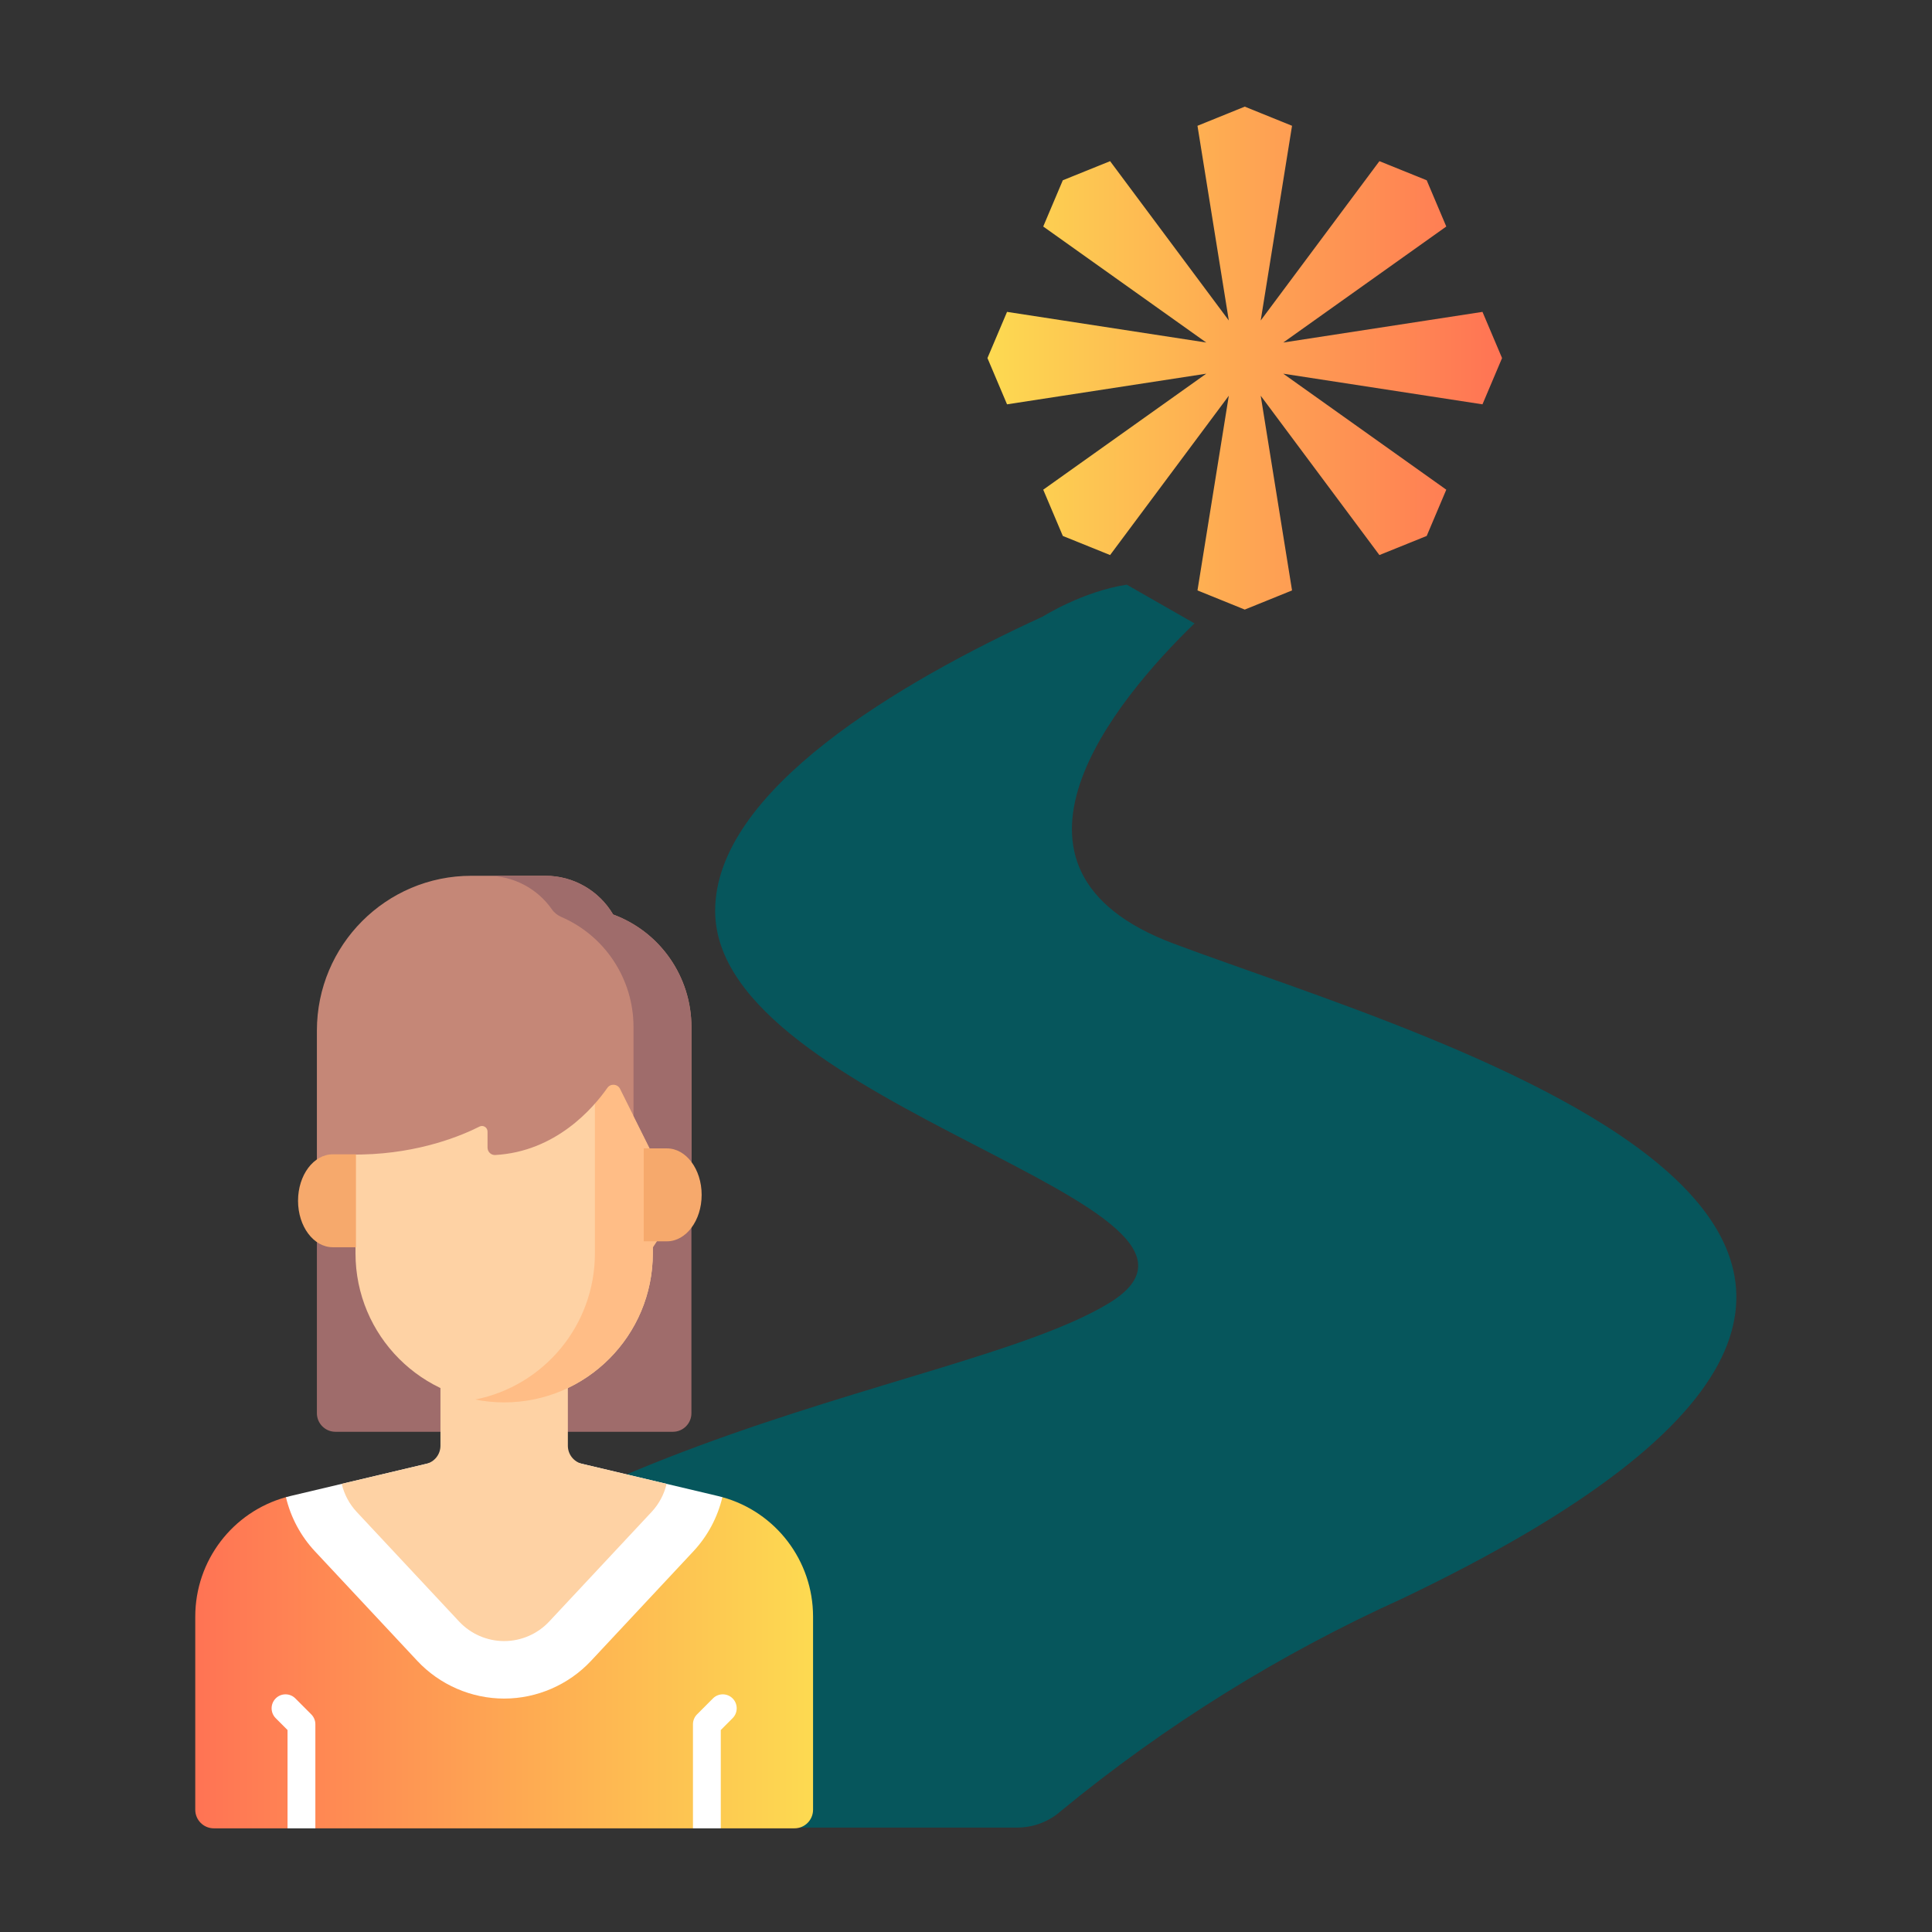 <?xml version="1.0" encoding="UTF-8" standalone="no"?>
<svg xmlns="http://www.w3.org/2000/svg" xmlns:xlink="http://www.w3.org/1999/xlink" xmlns:serif="http://www.serif.com/" width="100%" height="100%" viewBox="0 0 512 512" version="1.1" xml:space="preserve" style="fill-rule:evenodd;clip-rule:evenodd;stroke-linejoin:round;stroke-miterlimit:2;">
    <rect x="0" y="0" width="512" height="512" fill="#333333" stroke="none"/>
    <g transform="matrix(0.632,0,0,0.632,101.703,89.107)">
        <g transform="matrix(1,0,0,1,-33.992,29.14)">
            <g id="Shape" transform="matrix(1.582,0,0,1.582,-101.622,-206.92)">
                <path d="M282.658,178.228C270.931,180.019 260.426,186.663 260.426,186.663C222.59,204.019 173.559,232.743 173.559,264.678C173.559,316.746 321.085,342.78 277.695,368.814C236.284,393.659 107.937,402.701 43.503,493.985C41.628,496.645 41.399,500.13 42.91,503.012C44.421,505.894 47.417,507.689 50.671,507.661L253.735,507.661C257.977,507.642 262.066,506.074 265.233,503.253C292.807,480.566 323.259,461.623 355.797,446.915C555.39,351.458 364.475,299.39 295.051,273.356C242.376,253.57 279.604,208.879 300.605,188.485" style="fill:rgb(6,86,92);fill-rule:nonzero;"></path>
            </g>
            <g transform="matrix(0.44,0,0,0.44,113.948,250.388)">
                <g transform="matrix(1.768,0,0,1.773,-519.596,-121.11)">
                    <path d="M155.057,174.829L155.057,288.856C155.057,294.379 159.534,298.856 165.057,298.856L346.943,298.856C352.466,298.856 356.943,294.379 356.943,288.856L356.943,174.829L155.057,174.829Z" style="fill:rgb(159,108,107);fill-rule:nonzero;"></path>
                </g>
                <g>
                    <g transform="matrix(1.768,0,0,1.773,-519.596,-121.11)">
                        <path d="M373.625,334.005L138.375,334.005C109.601,341.939 89.496,368.147 89.496,398.198L89.496,502C89.496,507.523 93.973,512 99.496,512L139.232,512L146.904,503.805L154.232,512L357.769,512L365.112,504.931L372.769,512L412.505,512C418.028,512 422.505,507.523 422.505,502L422.505,398.196C422.504,368.145 402.399,341.938 373.625,334.005Z" style="fill:url(#_Linear1);fill-rule:nonzero;"></path>
                    </g>
                    <g transform="matrix(1.768,0,0,1.773,-519.596,-121.11)">
                        <path d="M209.149,421.954C221.24,434.858 238.316,442.258 256,442.258C273.684,442.258 290.761,434.858 302.851,421.954L358.007,363.094C365.648,354.94 371.047,344.882 373.625,334.004C372.827,333.784 372.025,333.571 371.213,333.379L290.341,314.275L221.658,314.275L140.786,333.379C139.975,333.571 139.173,333.783 138.374,334.004C140.952,344.882 146.352,354.94 153.993,363.095L209.149,421.954Z" style="fill:white;fill-rule:nonzero;"></path>
                    </g>
                    <g transform="matrix(1.768,0,0,1.773,-519.596,-121.11)">
                        <path d="M290.341,306.363L290.341,273.691L221.658,273.691L221.658,306.363C221.658,311 218.47,315.029 213.957,316.095L168.438,326.848C169.753,332.415 172.499,337.645 176.545,341.963L231.699,400.822C237.995,407.541 246.791,411.352 255.999,411.352C265.206,411.352 274.003,407.54 280.299,400.822L335.453,341.963C339.5,337.644 342.245,332.415 343.56,326.848L298.041,316.095C293.53,315.03 290.341,311.001 290.341,306.363Z" style="fill:rgb(254,210,164);fill-rule:nonzero;"></path>
                    </g>
                    <g transform="matrix(1.768,0,0,1.773,-519.596,-121.11)">
                        <path d="M256,283.057C211.745,283.057 175.87,247.182 175.87,202.927L175.87,199.805L157.743,174.829L175.87,149.853L175.87,108.227L336.13,108.227L336.13,202.926C336.13,247.181 300.255,283.057 256,283.057Z" style="fill:rgb(254,210,164);fill-rule:nonzero;"></path>
                    </g>
                    <g transform="matrix(1.768,0,0,1.773,-519.596,-121.11)">
                        <path d="M304.911,108.227L304.911,202.927C304.911,241.839 277.171,274.261 240.391,281.525C245.441,282.522 250.658,283.057 256.001,283.057C300.256,283.057 336.131,247.181 336.131,202.927L336.131,199.805L352.724,174.829L336.131,149.853L336.131,108.227L304.911,108.227Z" style="fill:rgb(255,189,134);fill-rule:nonzero;"></path>
                    </g>
                    <g transform="matrix(1.768,0,0,1.773,-519.596,-121.11)">
                        <path d="M314.741,20.813C307.114,7.913 293.242,0 278.256,0L238.309,0C192.33,0 155.057,37.273 155.057,83.252L155.057,158.179L175.87,149.854L179.357,149.811C210.827,149.13 233.608,139.411 242.69,134.811C244.685,133.8 247.037,135.254 247.037,137.491L247.037,146.094C247.037,148.371 248.936,150.22 251.209,150.091C283.798,148.24 303.867,125.049 311.633,114.005C313.369,111.536 317.12,111.835 318.47,114.535L336.13,149.856L356.943,158.181L356.943,81.286C356.943,54.275 340.094,30.131 314.741,20.813Z" style="fill:rgb(197,135,119);fill-rule:nonzero;"></path>
                    </g>
                    <g transform="matrix(1.768,0,0,1.773,-519.596,-121.11)">
                        <path d="M314.741,20.813C307.114,7.913 293.241,0 278.256,0L247.037,0C260.952,0 273.907,6.823 281.794,18.126C283.054,19.932 284.854,21.279 286.875,22.152C310.35,32.298 325.724,55.483 325.724,81.285L325.724,129.04L336.131,149.853L356.944,158.178L356.944,81.286C356.943,54.275 340.094,30.131 314.741,20.813Z" style="fill:rgb(159,108,107);fill-rule:nonzero;"></path>
                    </g>
                    <g transform="matrix(1.326,0,0,1.773,-379.683,-126.998)">
                        <path d="M352.781,199.805L336.131,199.805L336.131,149.854L352.781,149.854C366.575,149.854 377.757,161.036 377.757,174.83C377.756,188.623 366.574,199.805 352.781,199.805Z" style="fill:rgb(246,169,108);fill-rule:nonzero;"></path>
                    </g>
                    <g transform="matrix(1.326,0,0,1.773,-441.427,-121.362)">
                        <path d="M159.219,199.805L175.869,199.805L175.869,149.854L159.219,149.854C145.425,149.854 134.243,161.036 134.243,174.83C134.244,188.623 145.426,199.805 159.219,199.805Z" style="fill:rgb(246,169,108);fill-rule:nonzero;"></path>
                    </g>
                    <g transform="matrix(1.768,0,0,1.773,-519.596,-121.11)">
                        <path d="M379.151,442.176C376.221,439.247 371.473,439.247 368.544,442.176L359.965,450.755C358.559,452.161 357.769,454.069 357.769,456.058L357.769,512L372.769,512L372.769,459.165L379.152,452.783C382.08,449.854 382.08,445.105 379.151,442.176Z" style="fill:white;fill-rule:nonzero;"></path>
                        <path d="M143.456,442.176C140.526,439.247 135.778,439.247 132.849,442.176C129.92,445.105 129.92,449.854 132.849,452.782L139.232,459.164L139.232,512L154.232,512L154.232,456.059C154.232,454.07 153.442,452.162 152.036,450.756L143.456,442.176Z" style="fill:white;fill-rule:nonzero;"></path>
                    </g>
                </g>
            </g>
            <g transform="matrix(2.029,0,0,1.983,-878.624,-6022.76)">
                <path d="M627.721,2973.95L637.493,2978L631.017,3019.17L655.549,2985.48L665.321,2989.52L669.369,2999.3L635.678,3023.83L676.848,3017.35L680.896,3027.12L676.848,3036.9L635.678,3030.42L669.369,3054.95L665.321,3064.73L655.549,3068.77L631.017,3035.08L637.493,3076.25L627.721,3080.3L617.949,3076.25L624.425,3035.08L599.892,3068.77L590.12,3064.73L586.072,3054.95L619.764,3030.42L578.593,3036.9L574.545,3027.12L578.593,3017.35L619.764,3023.83L586.072,2999.3L590.12,2989.52L599.892,2985.48L624.425,3019.17L617.949,2978L627.721,2973.95Z" style="fill:url(#_Linear2);"></path>
            </g>
        </g>
    </g>
    <defs>
        <linearGradient id="_Linear1" x1="0" y1="0" x2="1" y2="0" gradientUnits="userSpaceOnUse" gradientTransform="matrix(333.009,0,0,177.995,89.496,423.002)"><stop offset="0" style="stop-color:rgb(255,115,84);stop-opacity:1"></stop><stop offset="1" style="stop-color:rgb(253,218,81);stop-opacity:1"></stop></linearGradient>
        <linearGradient id="_Linear2" x1="0" y1="0" x2="1" y2="0" gradientUnits="userSpaceOnUse" gradientTransform="matrix(106.351,0,0,106.351,574.545,3027.13)"><stop offset="0" style="stop-color:rgb(253,218,81);stop-opacity:1"></stop><stop offset="1" style="stop-color:rgb(255,115,84);stop-opacity:1"></stop></linearGradient>
    </defs>
</svg>
